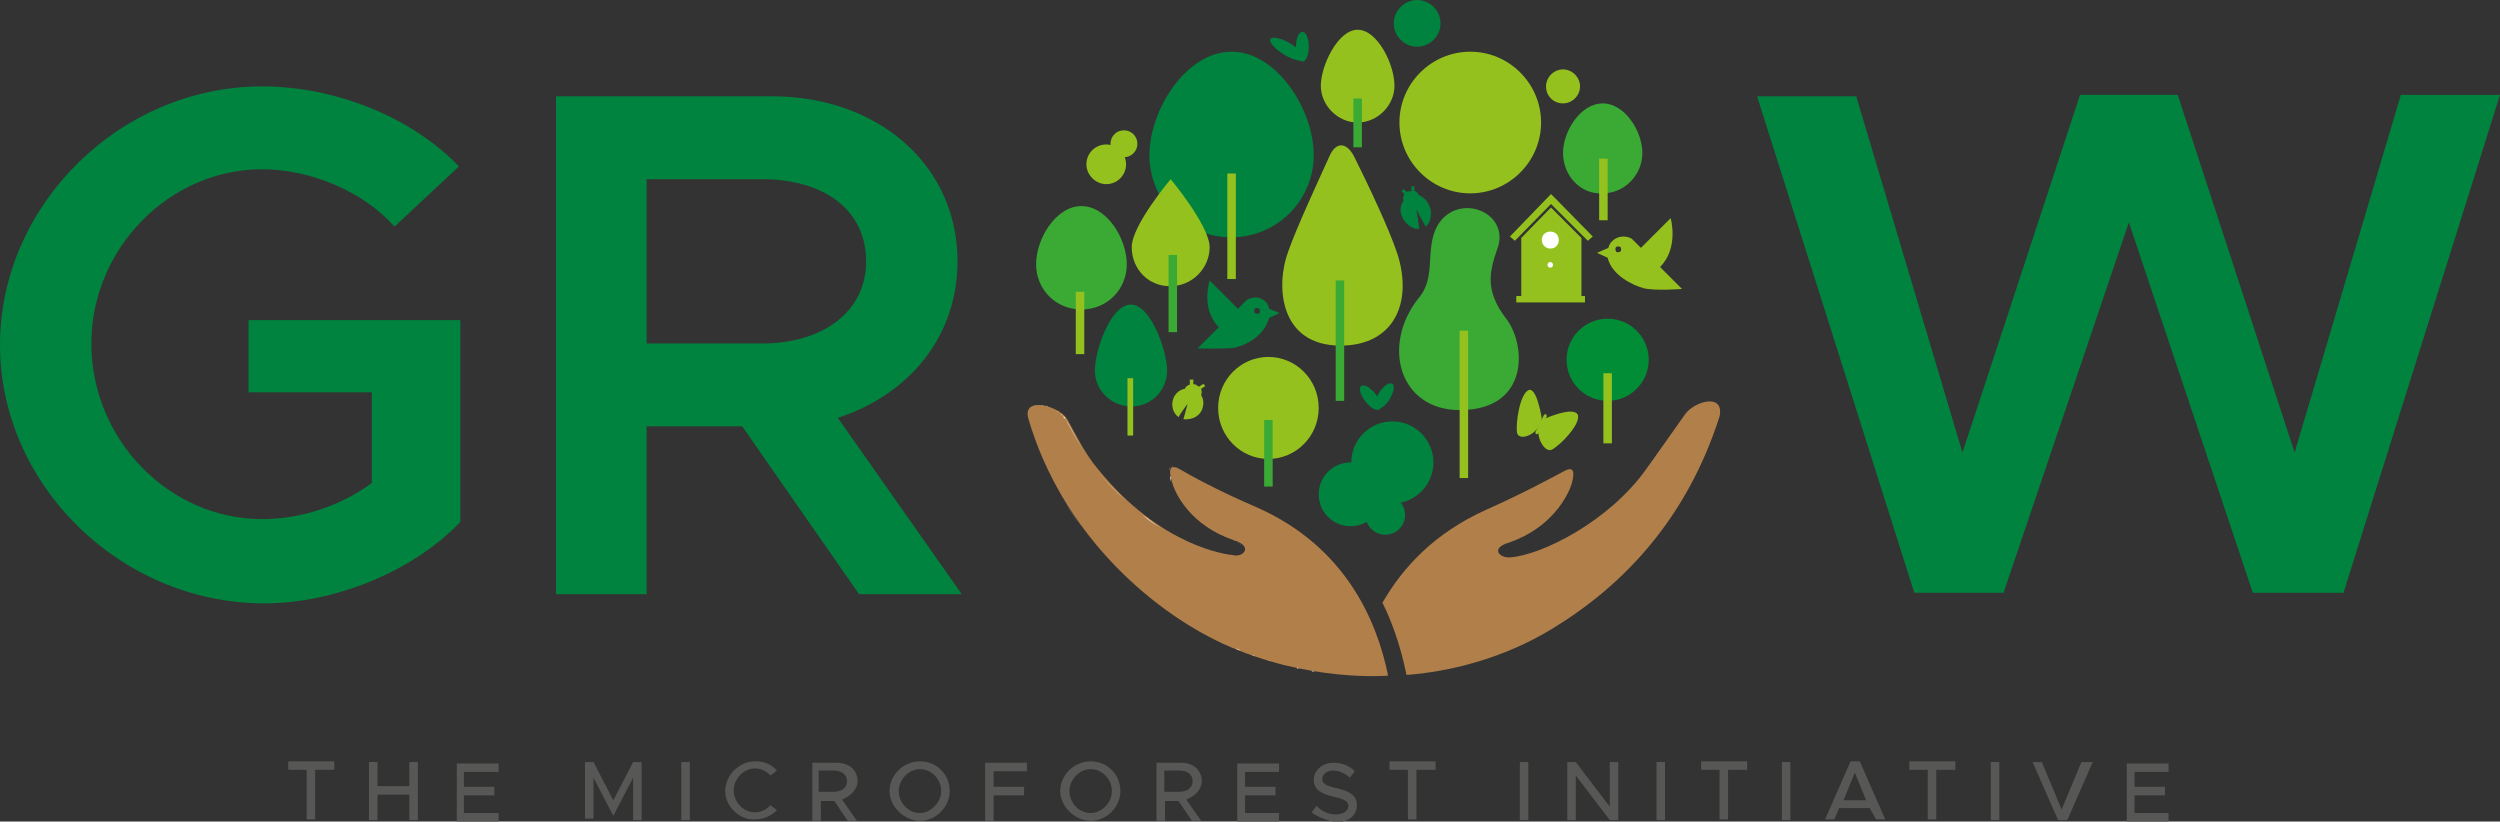 <?xml version="1.0" encoding="UTF-8"?> <svg xmlns="http://www.w3.org/2000/svg" xmlns:xlink="http://www.w3.org/1999/xlink" version="1.1" id="Camada_1" x="0px" y="0px" viewBox="0 0 353 116" style="enable-background:new 0 0 353 116;" xml:space="preserve"><rect x="0" y="0" width="353" height="116" fill="#333333" stroke="none"/> <style type="text/css"> .st0{fill:#575756;} .st1{fill:#00833E;} .st2{fill:#008D36;} .st3{fill:#95C11F;} .st4{fill:#3AAA35;} .st5{fill:#B17F4A;} .st6{fill:#FFFFFF;} </style> <g> <g> <path class="st0" d="M43.4,108.7h-2.7v-1.2h6.5v1.2h-2.7v7h-1.2V108.7z"></path> </g> <g> <path class="st0" d="M59,107.6v8.2h-1.2v-3.6h-4.5v3.6h-1.2v-8.2h1.2v3.4h4.5v-3.4H59z"></path> </g> <g> <path class="st0" d="M65.5,108.7v2.4h4.3v1.2h-4.3v2.5h4.9v1.2h-5.9v-8.2h5.9v1.2h-4.9V108.7z"></path> </g> <g> <path class="st0" d="M82.6,107.6h1.2l2.8,5.4l2.8-5.4h1.2v8.2h-1.2v-6l-2.8,5.4l-2.8-5.4v5.8h-1.2V107.6L82.6,107.6z"></path> </g> <g> <path class="st0" d="M96.2,107.6h1.2v8.2h-1.2V107.6z"></path> </g> <g> <path class="st0" d="M102.4,111.7c0-2.2,1.9-4.2,4.3-4.2c1.2,0,2.2,0.4,3,1.3l-0.9,0.7c-0.6-0.6-1.3-1-2.2-1c-1.6,0-3,1.5-3,3.1 c0,1.6,1.3,3.1,3,3.1c0.9,0,1.6-0.4,2.2-1l0.9,0.7c-0.7,0.7-1.8,1.3-3,1.3C104.5,115.9,102.4,113.9,102.4,111.7z"></path> </g> <g> <path class="st0" d="M118.9,112.9l2.1,3h-1.3l-1.9-2.8h-1.9v2.8h-1.2v-8.2h3.4c1.8,0,3,1,3,2.7C121,111.5,120.1,112.4,118.9,112.9 z M115.6,111.8h2.1c1.2,0,1.9-0.6,1.9-1.5c0-0.9-0.7-1.5-1.9-1.5h-2.1V111.8z"></path> </g> <g> <path class="st0" d="M125.6,111.7c0-2.2,1.9-4.2,4.3-4.2c2.4,0,4.2,1.9,4.2,4.2c0,2.2-1.9,4.2-4.2,4.2 C127.7,115.9,125.6,113.9,125.6,111.7z M132.9,111.7c0-1.6-1.3-3.1-3-3.1c-1.6,0-3,1.5-3,3.1c0,1.6,1.3,3.1,3,3.1 C131.4,114.8,132.9,113.3,132.9,111.7z"></path> </g> <g> <path class="st0" d="M140.3,108.7v2.4h4.3v1.2h-4.3v3.6h-1.2v-8.2h5.9v1.2h-4.8V108.7z"></path> </g> <g> <path class="st0" d="M149.7,111.7c0-2.2,1.9-4.2,4.3-4.2c2.4,0,4.2,1.9,4.2,4.2c0,2.2-1.9,4.2-4.2,4.2 C151.8,115.9,149.7,113.9,149.7,111.7z M157,111.7c0-1.6-1.3-3.1-3-3.1c-1.6,0-3,1.5-3,3.1c0,1.6,1.3,3.1,3,3.1 C155.6,114.8,157,113.3,157,111.7z"></path> </g> <g> <path class="st0" d="M167.5,112.9l2.1,3h-1.3l-1.9-2.8h-1.9v2.8h-1.2v-8.2h3.4c1.8,0,3,1,3,2.7 C169.6,111.5,168.8,112.4,167.5,112.9z M164.4,111.8h2.1c1.2,0,1.9-0.6,1.9-1.5c0-0.9-0.7-1.5-1.9-1.5h-2.1V111.8z"></path> </g> <g> <path class="st0" d="M175.8,108.7v2.4h4.3v1.2h-4.3v2.5h4.8v1.2h-5.9v-8.2h5.9v1.2h-4.8V108.7z"></path> </g> <g> <path class="st0" d="M185.2,114.7l0.7-0.9c0.7,0.7,1.6,1.2,2.7,1.2c1.2,0,1.8-0.6,1.8-1.2c0-0.7-0.7-1-2.1-1.3 c-1.6-0.4-2.8-0.9-2.8-2.4c0-1.3,1.2-2.4,2.8-2.4c1.2,0,2.2,0.4,3,1.2l-0.7,0.9c-0.7-0.6-1.5-1-2.4-1c-0.9,0-1.5,0.6-1.5,1.2 c0,0.7,0.7,1,2.1,1.3c1.6,0.4,2.8,0.9,2.8,2.4c0,1.3-1,2.4-3,2.4C187.3,115.8,186.1,115.4,185.2,114.7z"></path> </g> <g> <path class="st0" d="M198.9,108.7h-2.7v-1.2h6.5v1.2h-2.7v7h-1.2V108.7z"></path> </g> <g> <path class="st0" d="M214.6,107.6h1.2v8.2h-1.2V107.6z"></path> </g> <g> <path class="st0" d="M221.3,107.6h1.2l4.8,6.3v-6.3h1.2v8.2h-1.2l-4.8-6.3v6.3h-1.2V107.6z"></path> </g> <g> <path class="st0" d="M233.9,107.6h1.2v8.2h-1.2V107.6z"></path> </g> <g> <path class="st0" d="M242.9,108.7h-2.7v-1.2h6.5v1.2h-2.7v7h-1.2V108.7L242.9,108.7z"></path> </g> <g> <path class="st0" d="M251.6,107.6h1.2v8.2h-1.2V107.6z"></path> </g> <g> <path class="st0" d="M264,114.1h-4.3l-0.7,1.6h-1.3l3.6-8.2h1.3l3.6,8.2h-1.3L264,114.1z M263.5,113l-1.6-3.9l-1.6,3.9H263.5z"></path> </g> <g> <path class="st0" d="M272.3,108.7h-2.7v-1.2h6.5v1.2h-2.7v7h-1.2V108.7z"></path> </g> <g> <path class="st0" d="M281.1,107.6h1.2v8.2h-1.2V107.6z"></path> </g> <g> <path class="st0" d="M295.5,107.6l-3.6,8.2h-1.3l-3.6-8.2h1.3l2.8,6.7l2.8-6.7H295.5z"></path> </g> <g> <path class="st0" d="M301.4,108.7v2.4h4.3v1.2h-4.3v2.5h4.8v1.2h-5.9v-8.2h5.9v1.2h-4.8V108.7z"></path> </g> <g> <path class="st1" d="M35.1,45.2H65v28.5c-6.7,7-17.7,11.5-27.8,11.5C16.9,85.1,0,68.4,0,48.7C0,29,16.9,12.2,37,12.2 c10.3,0,21.1,4.3,27.8,11.3l-9.1,8.5C51.3,27,43.8,23.9,37,23.9c-13.1,0-24.1,11.2-24.1,24.6c0,13.6,11,24.8,24.1,24.8 c5.4,0,11-1.8,15.5-5.1V55.4H35.1V45.2z"></path> </g> <g> <path class="st1" d="M121.3,83.9l-16.5-23.7H91.3v23.7H78.5V13.6h30.5c15,0,26.2,9.7,26.2,23.3c0,10.6-6.8,18.8-16.9,22.1 l17.5,24.9H121.3z M91.3,48.5h16.3c8.6,0,14.7-4.5,14.7-11.6c0-7.2-5.9-11.6-14.7-11.6H91.3V48.5L91.3,48.5z"></path> </g> <g> <path class="st1" d="M248.1,13.6h14l15,50.3l16.6-50.5h13.8L324,63.9l15-50.5h14l-22.1,70.3h-12.8l-17.5-52.3l-17.7,52.3h-12.6 L248.1,13.6z"></path> </g> <g> <path class="st2" d="M227,56.6c3.2,0,5.8-2.6,5.8-5.8s-2.6-5.8-5.8-5.8c-3.2,0-5.8,2.6-5.8,5.8S223.8,56.6,227,56.6z"></path> </g> <g> <path class="st1" d="M196.6,71.1c3.2,0,5.8-2.6,5.8-5.8s-2.6-5.8-5.8-5.8c-3.2,0-5.8,2.6-5.8,5.8S193.4,71.1,196.6,71.1z"></path> </g> <g> <path class="st1" d="M190.7,74.3c2.5,0,4.5-2,4.5-4.5c0-2.5-2-4.5-4.5-4.5c-2.5,0-4.5,2-4.5,4.5C186.2,72.3,188.2,74.3,190.7,74.3 z"></path> </g> <g> <path class="st1" d="M195.6,75.5c1.6,0,2.8-1.3,2.8-2.8s-1.3-2.8-2.8-2.8c-1.6,0-2.8,1.3-2.8,2.8S194,75.5,195.6,75.5z"></path> </g> <g> <path class="st1" d="M154.6,52.3c0-2.8,2.2-9.3,5.1-9.3c2.8,0,5.1,6.6,5.1,9.3c0,2.8-2.2,5.1-5.1,5.1 C156.8,57.3,154.6,55.1,154.6,52.3z"></path> </g> <g> <path class="st3" d="M158.7,22.2c1.1,0,1.9-0.9,1.9-1.9c0-1.1-0.9-1.9-1.9-1.9c-1.1,0-1.9,0.9-1.9,1.9 C156.8,21.4,157.7,22.2,158.7,22.2z"></path> </g> <g> <path class="st3" d="M186.5,12.1c0-2.8,2.4-7.9,5.2-7.9s5.2,4.9,5.2,7.9c0,2.8-2.4,5.2-5.2,5.2S186.5,14.9,186.5,12.1z"></path> </g> <g> <path class="st3" d="M179.1,64.8c3.9,0,7.1-3.2,7.1-7.2s-3.2-7.2-7.1-7.2s-7.1,3.2-7.1,7.2S175.2,64.8,179.1,64.8z"></path> </g> <g> <path class="st4" d="M203,31.8c-1.9,3.4-0.1,7.3-2.7,10.3c-5.3,6.7-2.7,15.8,5.8,15.8c10,0,9.4-9.4,6.5-13 c-2.8-3.7-2.4-6.3-1.2-9.7C213.4,30,205.9,27,203,31.8z"></path> </g> <g> <path class="st3" d="M187.7,22.1c-1.9,4.2-4.6,10-5.8,13.4c-1.8,4.8-1.3,13.3,7.4,13.3c7.3,0,10.3-5.8,8-13 c-1.2-3.6-4.2-9.9-6.1-13.7C190.1,20,188.6,20,187.7,22.1z"></path> </g> <g> <path class="st3" d="M207.3,46.7h-1.2v20.8h1.2V46.7z"></path> </g> <g> <path class="st4" d="M189.8,39.6h-1.2v17h1.2V39.6z"></path> </g> <g> <path class="st1" d="M162.3,21.9c0-6.4,5.2-14.6,11.6-14.6c6.4,0,11.6,8.2,11.6,14.6c0,6.4-5.2,11.6-11.6,11.6 C167.5,33.6,162.3,28.4,162.3,21.9z"></path> </g> <g> <path class="st4" d="M146.3,37.3c0-3.6,2.8-8.2,6.4-8.2c3.6,0,6.4,4.6,6.4,8.2s-2.8,6.4-6.4,6.4C149.1,43.7,146.3,40.9,146.3,37.3 z"></path> </g> <g> <path class="st3" d="M153.1,41.2h-1.2V50h1.2V41.2z"></path> </g> <g> <path class="st3" d="M174.5,24.5h-1.2v14.9h1.2V24.5z"></path> </g> <g> <path class="st3" d="M207.6,27.3c5.5,0,10-4.5,10-10s-4.5-10-10-10s-10,4.5-10,10S202.1,27.3,207.6,27.3z"></path> </g> <g> <path class="st4" d="M220.7,21.6c0-3.1,2.5-7,5.6-7s5.6,3.9,5.6,7c0,3.1-2.5,5.7-5.6,5.7C223.2,27.5,220.7,24.8,220.7,21.6z"></path> </g> <g> <path class="st3" d="M227.6,52.7h-1.2v9.9h1.2V52.7z"></path> </g> <g> <path class="st3" d="M227,22.4h-1.2v8.7h1.2V22.4z"></path> </g> <g> <path class="st4" d="M192.3,13.9h-1.2v6.9h1.2V13.9z"></path> </g> <g> <path class="st1" d="M200.1,6.6c1.8,0,3.3-1.5,3.3-3.3S201.9,0,200.1,0s-3.3,1.5-3.3,3.3S198.3,6.6,200.1,6.6z"></path> </g> <g> <rect x="159.2" y="53.4" class="st3" width="0.8" height="8.1"></rect> </g> <g> <path class="st3" d="M220.7,14.6c1.3,0,2.4-1.1,2.4-2.4c0-1.3-1.1-2.4-2.4-2.4s-2.4,1.1-2.4,2.4C218.3,13.6,219.4,14.6,220.7,14.6 z"></path> </g> <g> <path class="st3" d="M156.2,26c1.6,0,2.8-1.3,2.8-2.8c0-1.6-1.3-2.8-2.8-2.8c-1.6,0-2.8,1.3-2.8,2.8C153.4,24.7,154.7,26,156.2,26 z"></path> </g> <g> <path class="st3" d="M159.8,34.9c0-3.1,5.5-9.6,5.5-9.6s5.5,6.6,5.5,9.6c0,3-2.5,5.5-5.5,5.5C162.3,40.5,159.8,38.1,159.8,34.9z"></path> </g> <g> <path class="st4" d="M166.2,36H165v10.9h1.2V36z"></path> </g> <g> <path class="st4" d="M179.7,59.3h-1.2v9.4h1.2V59.3z"></path> </g> <g> <path class="st5" d="M196,95.4c-1.6-7.9-6.1-18.2-18.4-23.7c-5.8-2.5-9.4-4.5-11.1-5.5c-1.2-0.6-1.6-0.1-1,1.9 c0.4,1.5,2.5,6.1,8.8,8.2c2.7,0.9,1.2,2.4-0.1,2.1c-1-0.1-10.3-1.2-19.2-12.2c-1.8-2.1-3.3-5.2-4.3-7c-1-1.8-6.4-3.4-5.5-0.1 c4.6,15.8,16.9,26.9,27.5,31.8C184.7,96.4,196,95.4,196,95.4z"></path> </g> <g> <path class="st6" d="M152.9,74.6c-1.2-1.5-2.2-3.1-3.1-4.8C150.7,71.5,151.8,73.2,152.9,74.6z"></path> </g> <g> <path class="st6" d="M181.6,93.9c-0.1,0-0.3-0.1-0.6-0.1C181.2,93.8,181.5,93.9,181.6,93.9z"></path> </g> <g> <path class="st6" d="M175.1,91.8c-0.1-0.1-0.4-0.1-0.6-0.3C174.6,91.7,174.9,91.8,175.1,91.8z"></path> </g> <g> <path class="st6" d="M179.4,93.3c-0.1,0-0.3,0-0.3-0.1C179.2,93.3,179.4,93.3,179.4,93.3z"></path> </g> <g> <path class="st6" d="M177.2,92.6c-0.1,0-0.3-0.1-0.4-0.1C176.9,92.6,177,92.6,177.2,92.6z"></path> </g> <g> <path class="st6" d="M183.4,94.4c-0.1,0-0.3,0-0.3-0.1C183.3,94.2,183.3,94.4,183.4,94.4z"></path> </g> <g> <path class="st6" d="M185.6,94.8c-0.1,0-0.3,0-0.4,0C185.3,94.7,185.5,94.7,185.6,94.8z"></path> </g> <g> <path class="st6" d="M149.7,58.4c0.1,0.1,0.1,0.1,0.3,0.3C150,58.5,149.8,58.5,149.7,58.4z"></path> </g> <g> <path class="st6" d="M165.1,66.4c0-0.1,0.1-0.3,0.1-0.3C165.1,66.1,165.1,66.3,165.1,66.4z"></path> </g> <g> <path class="st6" d="M165.3,66c0.1,0,0.1-0.1,0.3-0.1C165.4,66,165.4,66,165.3,66z"></path> </g> <g> <path class="st6" d="M174.9,76.7c0,0-0.1,0-0.1-0.1C174.8,76.6,174.8,76.6,174.9,76.7z"></path> </g> <g> <path class="st6" d="M175.2,76.9c0,0-0.1,0-0.1-0.1C175.1,76.7,175.1,76.9,175.2,76.9z"></path> </g> <g> <path class="st6" d="M174.5,76.4c-0.1,0-0.3-0.1-0.4-0.1C174.3,76.4,174.5,76.4,174.5,76.4z"></path> </g> <g> <path class="st6" d="M166,66c0.1,0,0.3,0.1,0.4,0.1C166.2,66.1,166.2,66,166,66z"></path> </g> <g> <path class="st6" d="M158.9,70.6c-1.3-1.2-2.7-2.5-4-4.2C156.2,68.1,157.5,69.4,158.9,70.6z"></path> </g> <g> <path class="st6" d="M144.9,59c1.2,3.9,2.8,7.6,4.8,10.9C147.7,66.6,146.1,62.9,144.9,59z"></path> </g> <g> <path class="st6" d="M153.1,63.9c-1-1.6-1.9-3.4-2.7-4.8c0-0.1-0.1-0.3-0.3-0.3c0.1,0.1,0.1,0.3,0.3,0.3 C151.2,60.3,152.1,62.3,153.1,63.9z"></path> </g> <g> <path class="st6" d="M175.2,76.9C175.4,77,175.4,77,175.2,76.9C175.4,77,175.4,77,175.2,76.9z"></path> </g> <g> <path class="st6" d="M165.4,68.1c-0.1-0.3-0.1-0.6-0.1-0.9C165.1,67.5,165.3,67.8,165.4,68.1z"></path> </g> <g> <path class="st6" d="M147.6,57.3c0.1,0,0.3,0.1,0.4,0.1C147.9,57.3,147.7,57.3,147.6,57.3z"></path> </g> <g> <path class="st6" d="M146.8,57.2c0.1,0,0.3,0,0.6,0.1C147.3,57.2,147.1,57.2,146.8,57.2z"></path> </g> <g> <path class="st6" d="M148.2,57.5c0.1,0,0.3,0.1,0.3,0.1S148.3,57.5,148.2,57.5z"></path> </g> <g> <path class="st6" d="M148.8,57.8c0.1,0,0.1,0.1,0.3,0.1C148.9,57.9,148.9,57.8,148.8,57.8z"></path> </g> <g> <path class="st6" d="M174.9,78.4C175.1,78.2,175.1,78.2,174.9,78.4C175.1,78.2,175.1,78.2,174.9,78.4z"></path> </g> <g> <path class="st6" d="M161.3,72.7c0.9,0.6,1.6,1.2,2.5,1.8C163,74,162.2,73.5,161.3,72.7z"></path> </g> <g> <path class="st6" d="M149.2,58.1c0.1,0,0.1,0.1,0.3,0.1C149.5,58.2,149.4,58.1,149.2,58.1z"></path> </g> <g> <path class="st6" d="M174.5,78.5C174.6,78.4,174.6,78.4,174.5,78.5C174.6,78.4,174.6,78.4,174.5,78.5z"></path> </g> <g> <path class="st3" d="M214.8,33.6V42h8.5v-8.4l-4.3-4.3L214.8,33.6z"></path> </g> <g> <path class="st3" d="M219.7,28.1l-0.7-0.7l-5.8,6l0.7,0.6l5.1-5.2l5.2,5.2l0.7-0.6L219.7,28.1z"></path> </g> <g> <path class="st6" d="M218.9,35.1c0.7,0,1.2-0.5,1.2-1.2s-0.5-1.2-1.2-1.2c-0.7,0-1.2,0.5-1.2,1.2S218.3,35.1,218.9,35.1z"></path> </g> <g> <path class="st6" d="M218.9,37.8c0.2,0,0.4-0.2,0.4-0.4c0-0.2-0.2-0.4-0.4-0.4c-0.2,0-0.4,0.2-0.4,0.4 C218.5,37.6,218.7,37.8,218.9,37.8z"></path> </g> <g> <path class="st3" d="M223.8,41.8h-9.7v0.9h9.7V41.8z"></path> </g> <g> <path class="st1" d="M179.2,43.6c-0.1-0.9-1-1.6-1.9-1.6c-0.4,0-0.9,0.1-1.3,0.4c-0.1,0.1-0.1,0.1-0.3,0.3l-0.9,0.9l-4-4 c0,0-1.3,4,1.3,6.6l-3,3c0,0,3.6,0.1,5.2-0.1c1.5-0.3,4.2-1.6,4.9-4.2l1.5-0.7L179.2,43.6z M177.5,44.3c-0.3,0-0.4-0.1-0.4-0.4 c0-0.3,0.1-0.4,0.4-0.4s0.4,0.1,0.4,0.4C177.9,44.2,177.8,44.3,177.5,44.3z"></path> </g> <g> <path class="st3" d="M225.5,35.7l1.5,0.7c0.6,2.5,3.6,3.9,5.1,4.3c1.6,0.4,5.4,0.1,5.4,0.1l-3.1-3.1c2.7-2.7,1.5-6.9,1.5-6.9 l-4.2,4.2l-0.9-0.9c-0.1-0.1-0.1-0.1-0.3-0.3c-0.3-0.3-0.9-0.4-1.3-0.4c-1,0-1.9,0.7-2.1,1.6L225.5,35.7z M228.1,35.2 c0-0.3,0.1-0.4,0.4-0.4c0.3,0,0.4,0.1,0.4,0.4c0,0.3-0.1,0.4-0.4,0.4C228.3,35.7,228.1,35.5,228.1,35.2z"></path> </g> <g> <path class="st1" d="M183.9,8.7c0.5,0,0.9-0.9,0.9-2.1s-0.4-2.1-0.9-2.1c-0.5,0-0.9,0.9-0.9,2.1S183.4,8.7,183.9,8.7z"></path> </g> <g> <path class="st1" d="M184.2,8.4c0.3-0.4-0.6-1.4-1.9-2.2c-1.3-0.8-2.6-1.1-2.9-0.7c-0.3,0.4,0.6,1.4,1.9,2.2 C182.6,8.5,183.9,8.8,184.2,8.4z"></path> </g> <g> <path class="st1" d="M194.8,57.8c0.4-0.3,0.1-1.3-0.6-2.2c-0.7-0.9-1.6-1.4-2-1.1c-0.4,0.3-0.1,1.3,0.6,2.2 C193.5,57.6,194.4,58.1,194.8,57.8z"></path> </g> <g> <path class="st1" d="M196.2,56.4c0.6-1,0.8-2,0.4-2.2c-0.4-0.3-1.3,0.3-1.9,1.3c-0.6,1-0.8,2-0.4,2.2S195.6,57.4,196.2,56.4z"></path> </g> <g> <path class="st1" d="M201.8,29c-0.3-0.7-0.9-1.2-1.5-1.5c-0.1-0.3-0.3-0.4-0.6-0.6v-0.6h-0.4V27c-0.1,0-0.3,0-0.4,0 s-0.3,0.1-0.3,0.1l-0.4-0.4l-0.3,0.3l0.4,0.4c-0.1,0.3-0.3,0.6-0.1,0.9c-0.4,0.6-0.6,1.3-0.3,2.1c0.3,1,1.5,2.1,2.5,1.9 c-0.1-0.9-0.4-2.7-0.4-2.7l1.3,2.4C202,31.5,202.3,30,201.8,29z"></path> </g> <g> <path class="st3" d="M169.7,57.9c0.3-0.7,0.3-1.5-0.1-2.1c0.1-0.3,0.1-0.6,0-0.9l0.6-0.4l-0.3-0.3l-0.6,0.4 c-0.1-0.1-0.3-0.1-0.4-0.3c-0.1,0-0.3,0-0.4-0.1v-0.6H168v0.7c-0.3,0.1-0.6,0.3-0.7,0.6c-0.7,0.1-1.3,0.6-1.6,1.3 c-0.4,1-0.1,2.1,0.7,2.7c0.4-0.7,1.3-1.9,1.3-1.9l-0.6,2.2C168.3,59.3,169.3,58.8,169.7,57.9z"></path> </g> <g> <path class="st3" d="M217.7,59.1c0,0-0.7-4.6-1.9-4c-1.2,0.6-1.8,4.6-1.6,6C214.5,62.4,217.3,61.4,217.7,59.1z"></path> </g> <g> <path class="st3" d="M217.7,59.3c0,0,4.5-2.1,5.1-0.7c0.4,1.3-2.5,4.3-3.7,4.9C217.9,64,216.4,60.9,217.7,59.3z"></path> </g> <g> <path class="st3" d="M217.2,61.2c0,0.1-0.3,0.1-0.3,0.1c-0.1,0-0.1-0.3-0.1-0.3l1.2-2.4c0-0.1,0.3-0.1,0.3-0.1 c0.1,0,0.1,0.3,0.1,0.3L217.2,61.2z"></path> </g> <g> <path class="st5" d="M238,58.4c-1.3,1.8-4,5.7-5.6,7.9c-5.2,7.3-14.7,12.1-19.2,12.4c-1.5,0.1-2.8-1.3-0.1-2.1 c6.1-2.1,8.3-6.7,8.8-8.2c0.6-2.1,0.1-2.5-1-1.9c-1.9,1-5.5,3-11.1,5.5c-7.3,3.3-11.7,8.1-14.6,13.1c1.2,2.4,2.5,5.8,3.4,10.2 c5.5-0.4,13.4-2.1,20.7-6.6c10-6.1,18.9-15.5,23.5-29.9C243.5,55.5,239.4,56.6,238,58.4z"></path> </g> </g> </svg> 